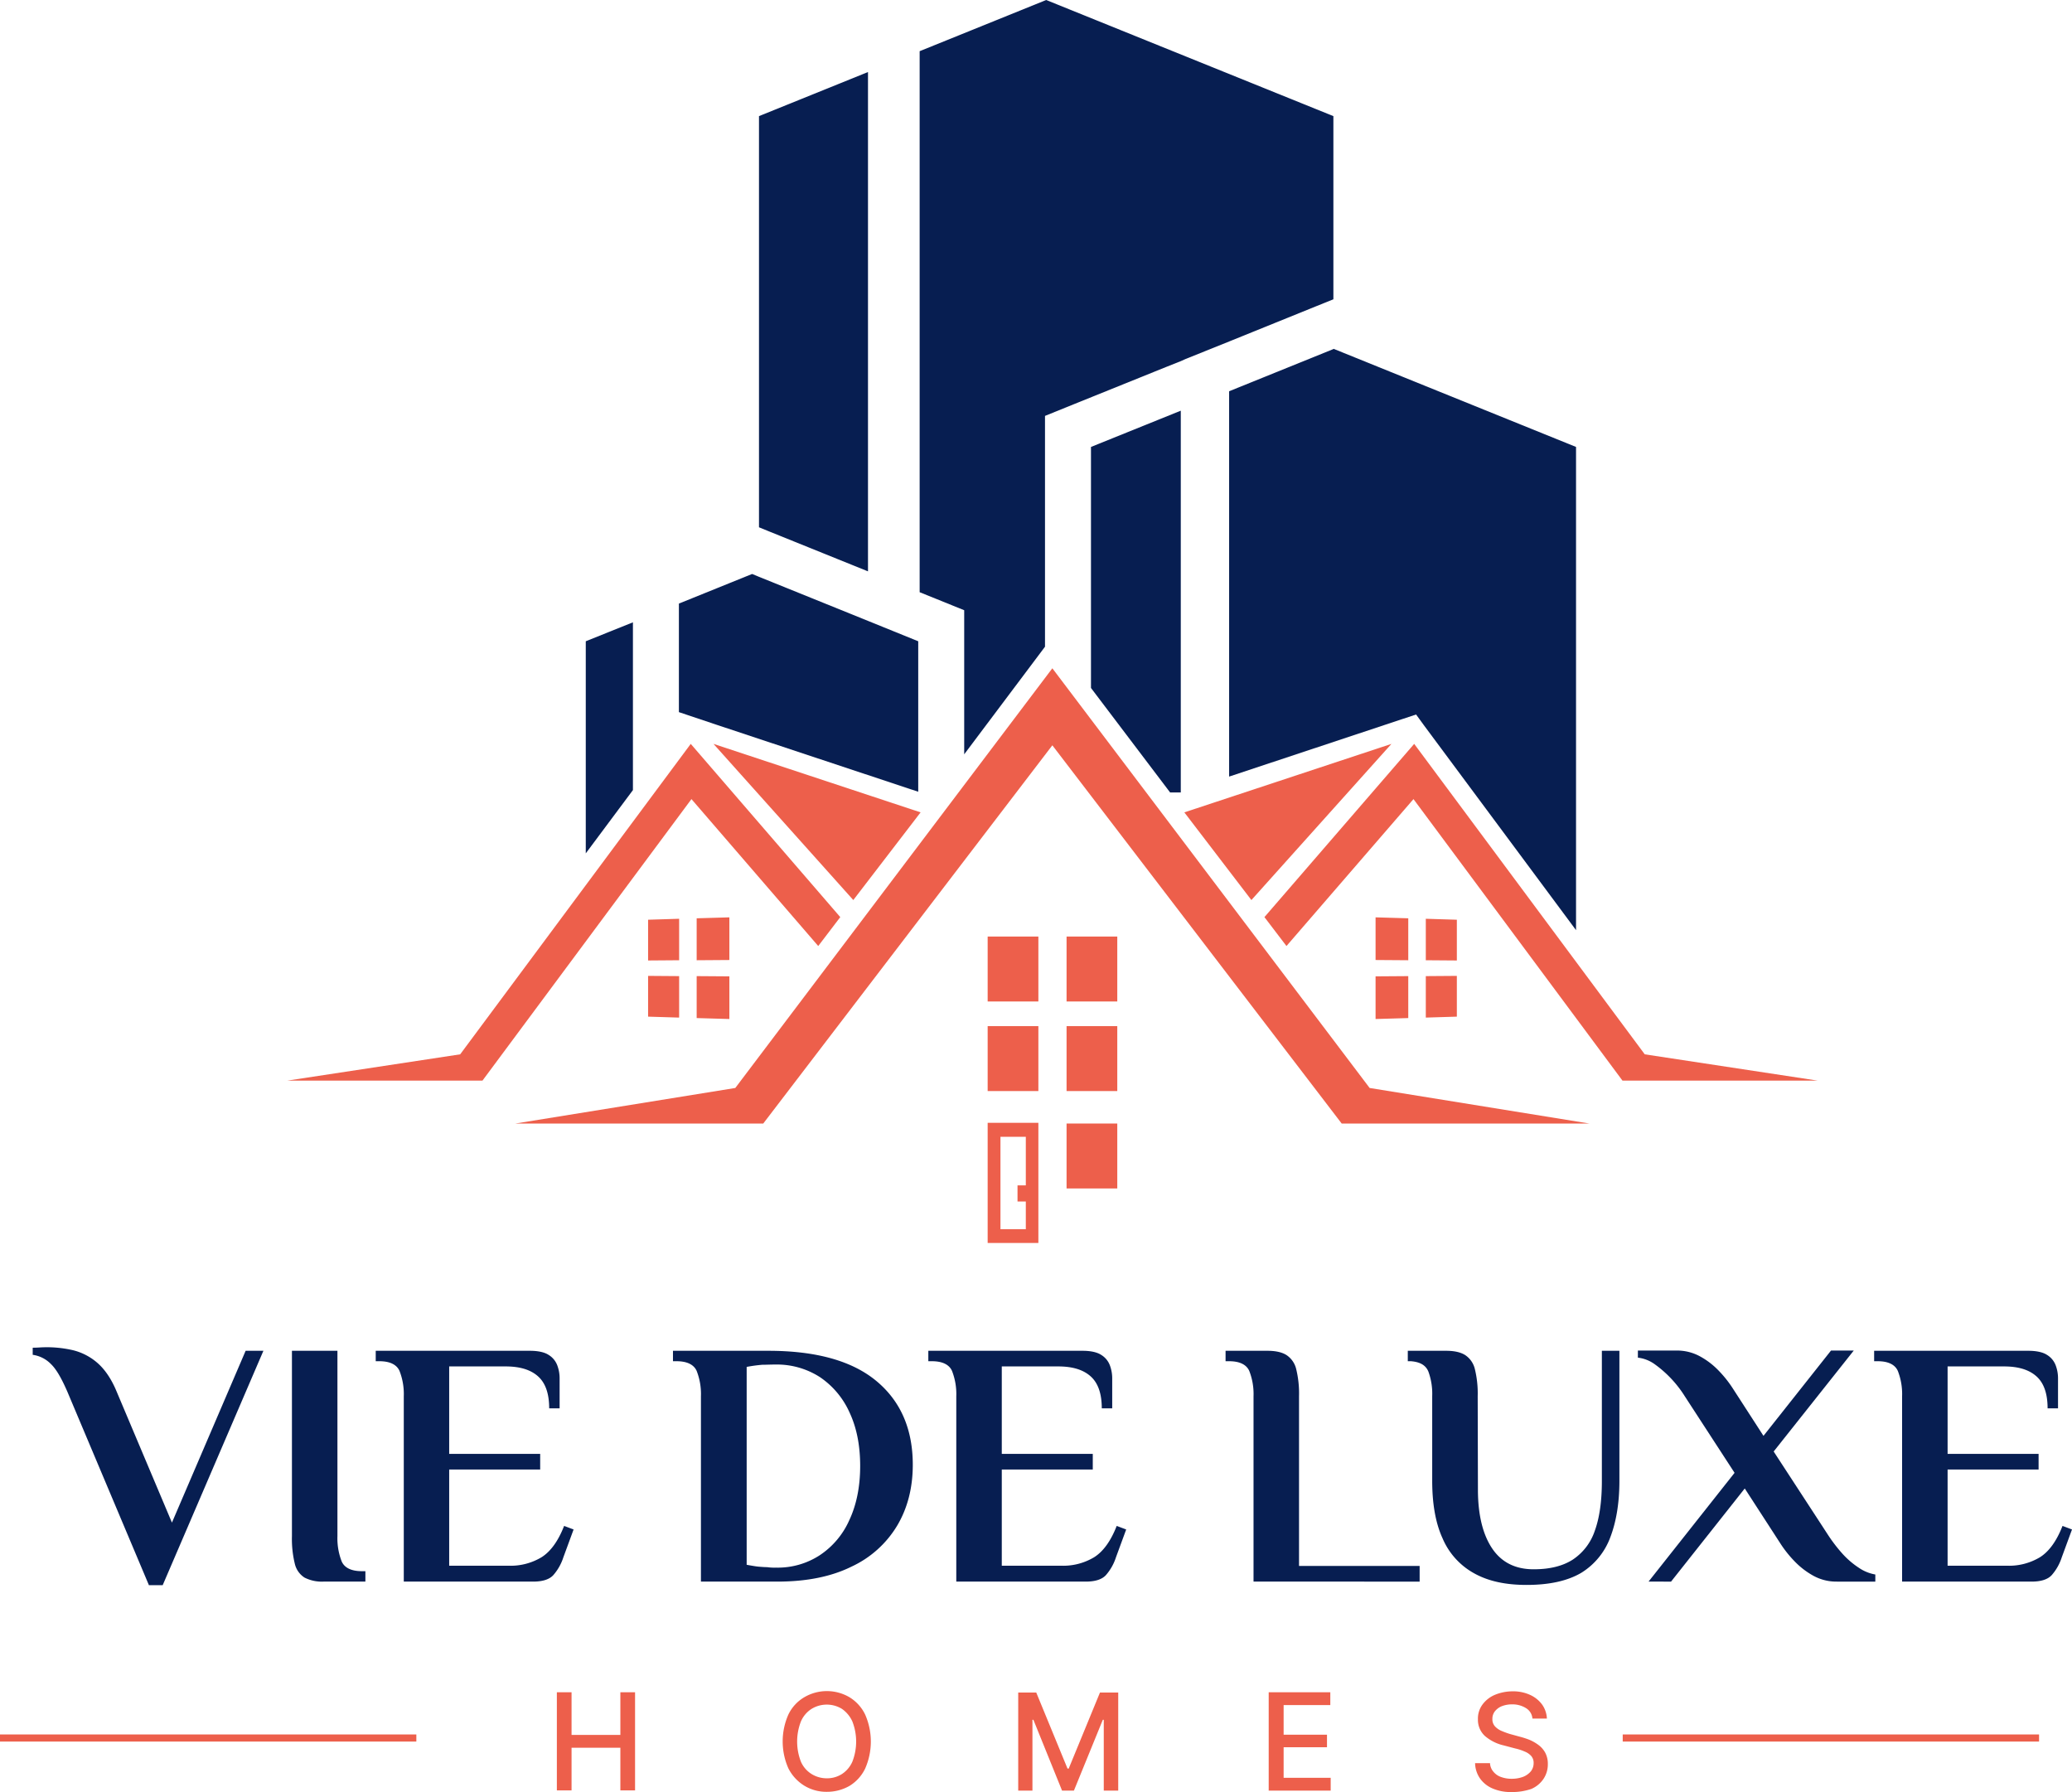 <svg id="Layer_1" data-name="Layer 1" xmlns="http://www.w3.org/2000/svg" viewBox="0 0 874.4 756.2"><defs><style>.cls-1{fill:#071e51;}.cls-2{fill:#ed5f4b;}</style></defs><title>Vie-de-Luxe-Homes-LOGOTIPO</title><path class="cls-1" d="M84.24,685l-34.4-81.6c-2.4-5.5-4.6-9.4-6.9-11.6a13.28,13.28,0,0,0-7.7-3.9v-3c.4,0,1.4,0,2.9-.1s2.6-.1,3.3-.1A49.23,49.23,0,0,1,52,585.9a24.54,24.54,0,0,1,10.3,5.2c3.2,2.7,6.1,6.8,8.4,12.4L94,658.7l31.1-72.5h7.5l-42.5,98.9h-5.9Z" transform="translate(-21.44 -16.2)"/><path class="cls-1" d="M157.94,683.6a16.13,16.13,0,0,1-8-1.7,9.48,9.48,0,0,1-4.1-5.9,44.25,44.25,0,0,1-1.2-11.6V586.2h19.2v78.2a26.78,26.78,0,0,0,1.8,10.7c1.2,2.7,4.1,4.1,8.5,4.1h1.5v4.4Z" transform="translate(-21.44 -16.2)"/><path class="cls-1" d="M191.84,683.6V605.4a26.78,26.78,0,0,0-1.8-10.7c-1.2-2.7-4.1-4.1-8.5-4.1H180v-4.4h65.1c3.4,0,6.1.6,7.8,1.7a8.76,8.76,0,0,1,3.7,4.4,15.55,15.55,0,0,1,1,5.7v12.5h-4.4c0-6.3-1.6-10.8-4.8-13.6s-7.7-4.1-13.6-4.1H211v36.9h38.4v6.6H211v40.6h25.2a25.32,25.32,0,0,0,13.8-3.6c3.8-2.4,7-6.8,9.5-13.2l4,1.5-4.3,11.7a21.36,21.36,0,0,1-4.2,7.5c-1.7,1.9-4.6,2.8-8.6,2.8Z" transform="translate(-21.44 -16.2)"/><path class="cls-1" d="M317.24,683.6V605.4a26.78,26.78,0,0,0-1.8-10.7c-1.2-2.7-4.1-4.1-8.5-4.1h-1.5v-4.4h40.2c20.3,0,35.5,4.3,45.7,12.8s15.3,20.3,15.3,35.3c0,9.7-2.2,18.3-6.6,25.7a44.06,44.06,0,0,1-19.3,17.3c-8.5,4.2-18.9,6.3-31.3,6.3Zm31.8-5.9a32.41,32.41,0,0,0,18.3-5.2,34.54,34.54,0,0,0,12.5-14.8c3-6.4,4.6-14,4.6-22.9,0-8.7-1.5-16.2-4.5-22.6a35.43,35.43,0,0,0-12.5-14.9,33.57,33.57,0,0,0-18.7-5.3c-2.2,0-4,.1-5.6.1a62,62,0,0,0-6.6.9v83.5c2.2.4,3.9.7,5.1.8s2.4.2,3.5.2A21.82,21.82,0,0,0,349,677.7Z" transform="translate(-21.44 -16.2)"/><path class="cls-1" d="M425,683.6V605.4a26.78,26.78,0,0,0-1.8-10.7c-1.2-2.7-4.1-4.1-8.5-4.1h-1.5v-4.4h65.1c3.4,0,6.1.6,7.8,1.7a8.76,8.76,0,0,1,3.7,4.4,15.55,15.55,0,0,1,1,5.7v12.5h-4.4c0-6.3-1.6-10.8-4.8-13.6s-7.7-4.1-13.6-4.1h-23.8v36.9h38.4v6.6h-38.4v40.6h25.2a25.32,25.32,0,0,0,13.8-3.6c3.8-2.4,7-6.8,9.5-13.2l4,1.5-4.3,11.7a21.36,21.36,0,0,1-4.2,7.5c-1.7,1.9-4.6,2.8-8.6,2.8Z" transform="translate(-21.44 -16.2)"/><path class="cls-1" d="M550.44,683.6V605.4a26.78,26.78,0,0,0-1.8-10.7c-1.2-2.7-4.1-4.1-8.5-4.1h-1.5v-4.4h17.7c3.4,0,6.1.6,8,1.8a9.77,9.77,0,0,1,4.1,5.9,43.42,43.42,0,0,1,1.2,11.5V677h50.9v6.6Z" transform="translate(-21.44 -16.2)"/><path class="cls-1" d="M665.64,685c-8.9,0-16.2-1.6-22.1-4.9a30.38,30.38,0,0,1-13.3-14.7c-3-6.5-4.4-14.7-4.4-24.4V605.3a27.15,27.15,0,0,0-1.6-10.3c-1.1-2.7-3.5-4.1-7.4-4.4h-1.3v-4.4h16.2c3.4,0,6.1.6,8,1.8a9.77,9.77,0,0,1,4.1,5.9,43.42,43.42,0,0,1,1.2,11.5l.1,40.1c.1,10.2,2.1,18.3,6,24.1s9.7,8.8,17.5,8.8c6.7,0,12.1-1.3,16.4-4a23.51,23.51,0,0,0,9.4-12.2c2-5.5,3-12.5,3-21.1V586.2h7.4v54.9c0,9.2-1.3,17.1-3.8,23.7a29.71,29.71,0,0,1-12.3,15.1C682.94,683.3,675.34,685,665.64,685Z" transform="translate(-21.44 -16.2)"/><path class="cls-1" d="M717.14,683.6l36.3-45.9-21-32.3a48,48,0,0,0-12.8-13.6,15,15,0,0,0-7-2.7v-3h16.2a20.18,20.18,0,0,1,10.1,2.5,32.38,32.38,0,0,1,8,6.2,48.32,48.32,0,0,1,5.9,7.5l12.8,19.8,28.5-36h9.6l-33.8,42.6,23.2,35.6a65.67,65.67,0,0,0,5.8,7.5,35.43,35.43,0,0,0,7,6,17.6,17.6,0,0,0,6.9,2.8v3h-16.2a20.07,20.07,0,0,1-10-2.5,33.27,33.27,0,0,1-8.1-6.3,48.32,48.32,0,0,1-5.9-7.5l-14.9-23-31.1,39.3Z" transform="translate(-21.44 -16.2)"/><path class="cls-1" d="M824.14,683.6V605.4a26.78,26.78,0,0,0-1.8-10.7c-1.2-2.7-4.1-4.1-8.5-4.1h-1.5v-4.4h65.1c3.4,0,6.1.6,7.8,1.7a8.76,8.76,0,0,1,3.7,4.4,15.55,15.55,0,0,1,1,5.7v12.5h-4.4c0-6.3-1.6-10.8-4.8-13.6s-7.7-4.1-13.6-4.1h-23.8v36.9h38.4v6.6h-38.4v40.6h25.2a25.32,25.32,0,0,0,13.8-3.6c3.8-2.4,7-6.8,9.5-13.2l4,1.5-4.3,11.7a21.36,21.36,0,0,1-4.2,7.5c-1.7,1.9-4.6,2.8-8.6,2.8Z" transform="translate(-21.44 -16.2)"/><path class="cls-2" d="M256.44,771.7V730.3h6.2v18h20.6v-18h6.2v41.4h-6.2v-18h-20.6v18Z" transform="translate(-21.44 -16.2)"/><path class="cls-2" d="M370.34,772.3a17.81,17.81,0,0,1-9.5-2.6,18.26,18.26,0,0,1-6.7-7.3,28,28,0,0,1,0-22.7,17,17,0,0,1,6.7-7.3,18.84,18.84,0,0,1,19.1,0,17.37,17.37,0,0,1,6.6,7.3,28.28,28.28,0,0,1,0,22.8,17.37,17.37,0,0,1-6.6,7.3A19.06,19.06,0,0,1,370.34,772.3Zm0-5.7a11.65,11.65,0,0,0,6.4-1.8,11.94,11.94,0,0,0,4.4-5.2,23.38,23.38,0,0,0,0-17,13,13,0,0,0-4.4-5.3,12.28,12.28,0,0,0-12.8,0,11.86,11.86,0,0,0-4.5,5.3,23.38,23.38,0,0,0,0,17,11.58,11.58,0,0,0,4.5,5.2A12.15,12.15,0,0,0,370.34,766.6Z" transform="translate(-21.44 -16.2)"/><path class="cls-2" d="M451.14,730.4h7.6l13.2,32.1h.5l13.2-32.1h7.7v41.4h-6.1V741.9h-.4l-12.2,29.9h-5l-12.1-29.9h-.4v29.9h-6Z" transform="translate(-21.44 -16.2)"/><path class="cls-2" d="M556.84,771.7V730.3h26v5.4h-19.7v12.5h18.3v5.3h-18.3v12.9H583v5.4h-26.2Z" transform="translate(-21.44 -16.2)"/><path class="cls-2" d="M659.34,772.4a19.36,19.36,0,0,1-8-1.5,12.44,12.44,0,0,1-5.3-4.2,11.7,11.7,0,0,1-2.1-6.5h6.3a5.89,5.89,0,0,0,1.5,3.7,7.13,7.13,0,0,0,3.3,2.2,12.69,12.69,0,0,0,4.4.7,13.6,13.6,0,0,0,4.7-.8,8.14,8.14,0,0,0,3.3-2.3,5.5,5.5,0,0,0,1.2-3.5,4.36,4.36,0,0,0-1-3,7.29,7.29,0,0,0-2.8-1.9,20.86,20.86,0,0,0-4-1.3l-4.9-1.3a18.39,18.39,0,0,1-7.9-4,9.19,9.19,0,0,1-2.9-7,9.94,9.94,0,0,1,1.9-6.2,12.55,12.55,0,0,1,5.2-4.1,19.65,19.65,0,0,1,7.5-1.5,17.15,17.15,0,0,1,7.4,1.5,12.9,12.9,0,0,1,5.1,4.1,11,11,0,0,1,2,5.9h-6.1a5.65,5.65,0,0,0-2.7-4.4,10.79,10.79,0,0,0-5.9-1.6,11.91,11.91,0,0,0-4.4.8,7.22,7.22,0,0,0-2.9,2.2,5.09,5.09,0,0,0-1,3.2,4.38,4.38,0,0,0,1.2,3.2,8.12,8.12,0,0,0,2.9,1.9,34.28,34.28,0,0,0,3.3,1.2l4,1.1a38.44,38.44,0,0,1,4.1,1.3,18.65,18.65,0,0,1,3.9,2.2,10.18,10.18,0,0,1,2.9,3.3,10,10,0,0,1,1.1,4.8,11,11,0,0,1-1.8,6.2,11.75,11.75,0,0,1-5.2,4.3A24.92,24.92,0,0,1,659.34,772.4Z" transform="translate(-21.44 -16.2)"/><rect class="cls-2" y="731.9" width="175.7" height="3"/><rect class="cls-2" x="684.8" y="731.9" width="175.7" height="3"/><polygon class="cls-2" points="587.2 313.9 528.1 379.8 499.8 342.8 587.2 313.9"/><polygon class="cls-2" points="388.5 342.8 360.1 379.8 301.1 313.9 388.5 342.8"/><polygon class="cls-1" points="562.8 147.2 562.7 147.3 518.7 165.1 518.7 327.7 597.6 301.5 600.8 305.9 665.1 392.5 665.1 188.6 562.8 147.2"/><polygon class="cls-1" points="460.4 290.3 493.8 334.4 498.3 334.4 498.3 173.3 460.4 188.6 460.4 290.3"/><polygon class="cls-1" points="555.5 129.2 562.7 126.3 562.7 49 441.5 0 388.1 21.6 388.1 249.9 394.8 252.6 406.9 257.5 406.9 318.3 441 272.9 441 175.5 453.1 170.6 492 154.9 498.3 152.4 500.3 151.5 518.7 144.1 555.5 129.2"/><polygon class="cls-1" points="247.2 360.1 267.1 333.4 267.1 262.6 247.2 270.6 247.2 360.1"/><polygon class="cls-1" points="320.3 243.4 317.4 242.2 286.5 254.7 286.5 300.5 302.6 305.9 387.5 334.1 387.5 270.6 366.3 262 320.3 243.4"/><polygon class="cls-1" points="366.3 241.1 366.3 30.4 320.3 49 320.3 222.5 324.7 224.3 366.3 241.1"/><polygon class="cls-2" points="767.1 456 684.7 456 596.5 337.2 542.9 399.2 533.6 387 596.8 313.9 694.1 444.9 767.1 456"/><polygon class="cls-2" points="354.6 387 345.3 399.2 291.8 337.2 203.6 456 121.2 456 194.2 444.9 291.5 313.9 354.6 387"/><polygon class="cls-2" points="578 459.1 444.1 282 310.3 459.1 217.5 474.1 322.1 474.1 444.1 314.5 566.2 474.1 670.7 474.1 578 459.1"/><rect class="cls-2" x="416.8" y="395.2" width="21.4" height="27.4"/><rect class="cls-2" x="450.1" y="395.2" width="21.4" height="27.4"/><rect class="cls-2" x="416.8" y="433" width="21.4" height="27.4"/><rect class="cls-2" x="450.1" y="433" width="21.4" height="27.4"/><rect class="cls-2" x="450.1" y="474.1" width="21.4" height="27.4"/><polygon class="cls-2" points="594.3 405.2 580.5 405.1 580.5 387.1 594.3 387.5 594.3 405.2"/><polygon class="cls-2" points="614.8 405.3 601.7 405.2 601.7 387.7 614.8 388.1 614.8 405.3"/><polygon class="cls-2" points="594.3 429.6 580.5 430 580.5 412 594.3 411.9 594.3 429.6"/><polygon class="cls-2" points="614.8 429 601.7 429.4 601.7 411.9 614.8 411.8 614.8 429"/><polygon class="cls-2" points="294 405.2 307.8 405.1 307.8 387.1 294 387.5 294 405.2"/><polygon class="cls-2" points="273.5 405.3 286.6 405.2 286.6 387.7 273.5 388.1 273.5 405.3"/><polygon class="cls-2" points="294 429.6 307.8 430 307.8 412 294 411.9 294 429.6"/><polygon class="cls-2" points="273.5 429 286.6 429.4 286.6 411.9 273.5 411.8 273.5 429"/><path class="cls-2" d="M438.24,490v50.7h21.4V490Zm16,44.9h-10.6v-39h10.7v39Z" transform="translate(-21.44 -16.2)"/><rect class="cls-2" x="429.4" y="500.2" width="6.8" height="6.8"/></svg>
